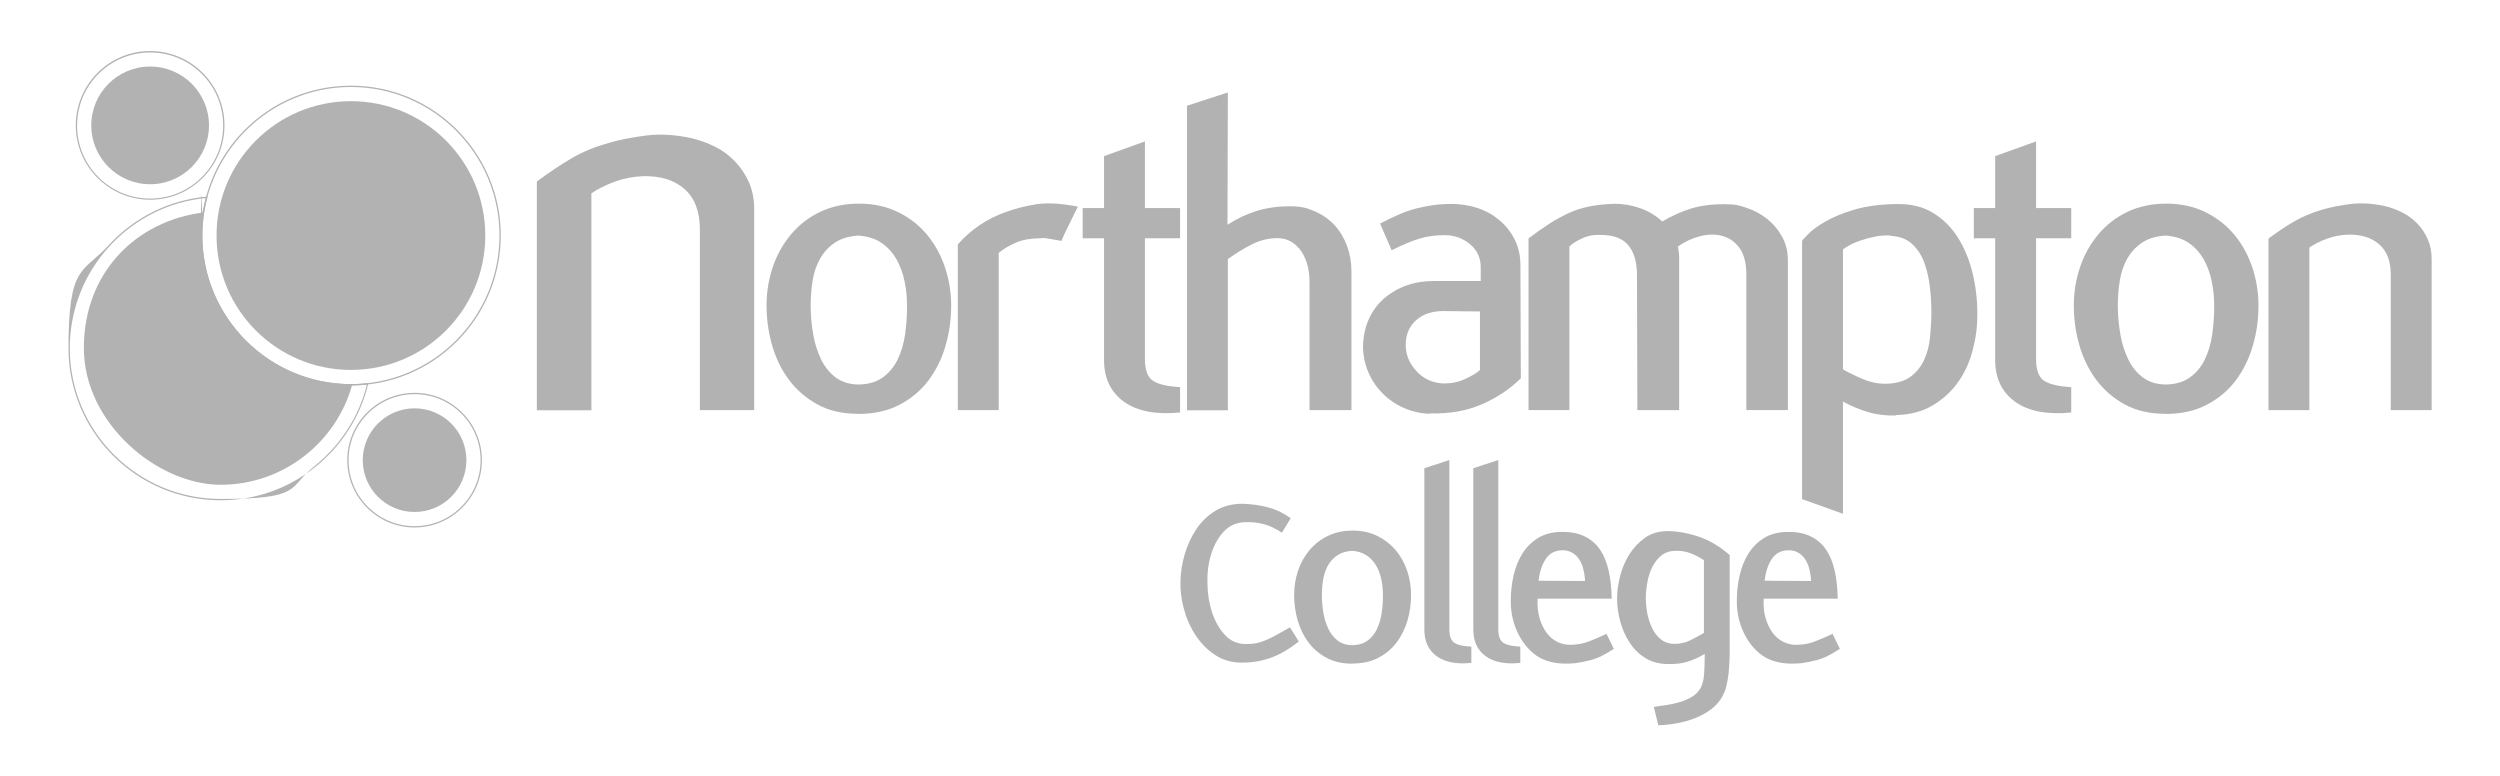 <?xml version="1.0" encoding="UTF-8"?> <svg xmlns="http://www.w3.org/2000/svg" version="1.1" viewBox="0 0 1920 596.3"><defs><style> .cls-1 { fill: #b2b2b2; } </style></defs><g><g id="Layer_1"><g><g><path class="cls-1" d="M537.5,315v-138.8c0-13.7-3.9-24-11.7-30.9-7.8-7-18.5-10.3-32-10-7.7.3-15,1.8-21.9,4.3-6.9,2.6-12.8,5.5-17.7,8.9v166.6h-41.9v-175.7c9.4-7,18.3-12.9,26.6-17.8,8.3-4.9,17.8-8.8,28.4-11.8,8.2-2.4,17.8-4.3,28.7-5.7,10.9-1.4,22.6-.7,35,2,6.4,1.5,12.4,3.7,18.2,6.6,5.8,2.9,10.8,6.6,15.2,11.2,4.4,4.6,8,9.9,10.7,15.9,2.7,6.1,4.1,12.9,4.1,20.5v154.7h-41.9Z"></path><path class="cls-1" d="M659,317.8c-12.1,0-22.5-2.4-31.2-7.2-8.8-4.8-16-11.1-21.8-18.8s-10.1-16.6-13-26.5c-2.8-9.9-4.3-20.1-4.3-30.6s1.6-20.1,4.8-29.6c3.2-9.5,7.9-17.8,14-25.1,6.1-7.3,13.6-13.1,22.4-17.3,8.8-4.2,18.7-6.3,29.9-6.3s21.1,2.2,29.9,6.5c8.8,4.3,16.2,10.1,22.2,17.3,6,7.2,10.6,15.5,13.8,25,3.2,9.5,4.8,19.3,4.8,29.6s-1.4,20.7-4.3,30.6c-2.8,9.9-7.2,18.8-13.1,26.7-5.9,7.9-13.4,14.1-22.4,18.8-9,4.7-19.5,7-31.6,7ZM659.4,180.9c-7.5.5-13.7,2.3-18.4,5.6-4.8,3.3-8.5,7.4-11.3,12.3-2.7,4.9-4.6,10.5-5.6,16.7-1,6.3-1.5,12.7-1.5,19.3s.6,14.5,1.9,21.7c1.2,7.2,3.3,13.7,6.1,19.5,2.8,5.8,6.7,10.5,11.4,14,4.8,3.5,10.7,5.3,17.8,5.3,7.5-.2,13.7-2.1,18.4-5.6,4.8-3.5,8.5-8.1,11.3-13.8,2.7-5.7,4.6-12.1,5.6-19.1,1-7.1,1.5-14.2,1.5-21.5s-.6-13-1.9-19.3c-1.3-6.3-3.4-11.9-6.3-17.1-3-5.1-6.8-9.3-11.6-12.5-4.8-3.2-10.7-5-17.8-5.5h.3Z"></path><path class="cls-1" d="M815.1,185c-3.9-.7-7.1-1.3-9.7-1.7-2.6-.5-4.7-.6-6.3-.3-7.3,0-13.5,1.1-18.6,3.2-5.1,2.2-9.6,4.8-13.5,8v120.8h-31.4v-127.3c10-11.4,22.3-19.7,36.9-24.9,7.5-2.7,15.4-4.7,23.7-6,8.3-1.2,18.8-.6,31.6,1.9-2.5,5.2-4.8,9.8-6.8,13.8-2.1,4-4,8.1-5.8,12.5Z"></path><path class="cls-1" d="M847.9,276.5v-93.5h-16.4v-23.2h16.4v-39.9l31.4-11.3v51.2h27v23.2h-27v92.8c0,8.4,2.1,14,6.3,16.7,4.2,2.7,11.1,4.3,20.7,4.8v19.5c-18.4,1.8-32.8-.9-43-8.2-10.2-7.3-15.4-18-15.4-32.1Z"></path><path class="cls-1" d="M1005.7,315v-99c0-4.1-.5-8.1-1.5-12.1-1-4-2.6-7.5-4.6-10.6-2.1-3.1-4.6-5.6-7.7-7.5-3.1-1.9-6.7-2.9-10.8-2.9-6.9,0-13.4,1.6-19.7,4.8-6.3,3.2-12.4,6.9-18.4,11.3v116.1h-31.4V81.2l31.4-10.2-.3,101.6c7.1-4.6,14.5-8.1,22.4-10.6,7.9-2.4,16.3-3.6,25.2-3.6s13.6,1.3,19.5,3.9,11,6.2,15.1,10.6,7.3,9.8,9.6,15.9c2.3,6.2,3.4,12.7,3.4,19.5v106.7h-32.1Z"></path><path class="cls-1" d="M1098.4,317.8c-7.1-.2-13.7-1.7-20-4.4-6.3-2.7-11.7-6.4-16.4-11.1-4.7-4.7-8.4-10.1-11.1-16.4-2.7-6.3-4.1-13-4.1-20.3.2-7.7,1.8-14.7,4.6-20.8,2.8-6.1,6.7-11.4,11.7-15.7,5-4.3,10.7-7.6,17.2-9.9,6.5-2.3,13.4-3.4,20.9-3.4h36v-10.6c0-7.3-2.8-13.2-8.4-17.8-5.6-4.6-12-6.8-19.3-6.8s-13.5.9-19.5,2.7c-5.9,1.8-13,4.8-21.2,8.9l-8.9-20.5c5.2-2.7,10.1-5.1,14.5-7,4.4-1.9,8.9-3.5,13.3-4.6,4.4-1.1,8.9-2,13.3-2.6,4.4-.6,9.3-.9,14.5-.9s12.7,1,19,3.1c6.3,2,11.9,5.1,16.8,9.2,5,4.1,8.9,9,11.9,14.9,3,5.8,4.5,12.5,4.5,20l.3,86.7c-8,8-17.8,14.6-29.5,19.8-11.7,5.2-25.2,7.6-40.5,7.2v.3ZM1136.7,239.2l-28.2-.3c-8.6,0-15.6,2.3-20.9,7-5.3,4.7-8,11-8,18.9s2.8,14.3,8.3,20.3c5.5,6,12.6,9.2,21.2,9.4,5.9,0,11.4-1.2,16.5-3.6s8.8-4.6,11-6.7v-45.1Z"></path><path class="cls-1" d="M1341.2,315v-103.8c0-8.9-1.7-15.7-5.1-20.5-3.4-4.8-7.7-7.9-13-9.4-5.2-1.5-10.9-1.5-17.1,0-6.1,1.5-11.9,4.2-17.4,8,.7,3.2,1,6.4,1,9.6v116.1h-32.1l-.3-103.8c0-10.5-2.5-18.4-7.4-23.7-4.9-5.3-13.2-7.7-24.9-7-3.7.2-7.4,1.3-11.2,3.2-3.8,1.9-6.6,3.8-8.4,5.6v125.6h-31.4v-131.8c5.7-4.3,11-8.1,16-11.3,5-3.2,10-5.9,15-8.2,5-2.3,10.3-4,15.9-5.1,5.6-1.1,12-1.8,19.3-2,6.6,0,13.1,1.1,19.6,3.4,6.5,2.3,12.1,5.7,16.9,10.2,7.3-4.3,14.6-7.6,22-9.9,7.4-2.3,15.9-3.4,25.4-3.4s11.8,1,17.6,2.9c5.8,1.9,11,4.8,15.7,8.5,4.7,3.8,8.5,8.3,11.4,13.7,3,5.4,4.4,11.4,4.4,18.3v114.7h-32.1Z"></path><path class="cls-1" d="M1456,319.1c-7.5.2-14.6-.6-21.3-2.6-6.7-2-13.1-4.7-19.3-8.1v86.2l-31.4-11.3v-198.3c.2-.5,1.8-2.2,4.6-5.1,2.8-3,7.2-6.2,13-9.6,5.8-3.4,13.2-6.5,22.2-9.2,9-2.7,19.9-4.2,32.6-4.4,10.9-.2,20.3,2,28,6.7,7.7,4.7,14.1,10.9,19.1,18.8,5,7.9,8.8,16.9,11.3,27,2.5,10.2,3.8,20.7,3.8,31.6s-1.2,19-3.6,28.2c-2.4,9.2-6.1,17.4-11.3,24.6-5.1,7.2-11.6,13.1-19.5,17.8-7.9,4.7-17.2,7.1-28.2,7.4v.3ZM1452.3,180.9c-4.6-.2-8.8,0-12.6.9-3.9.8-7.5,1.8-10.8,2.9-3.3,1.1-6.1,2.3-8.4,3.6-2.3,1.3-4,2.3-5.1,3.2v92.2c4.3,2.5,9.7,5.1,16,7.7,6.4,2.6,12.9,3.7,19.5,3.2,7.1-.5,12.7-2.4,17.1-5.8,4.3-3.4,7.6-7.7,9.9-12.8,2.3-5.1,3.8-10.8,4.4-17.2s1-12.7,1-19.1-.4-12.9-1.2-19.7c-.8-6.8-2.3-13-4.4-18.7-2.2-5.7-5.3-10.4-9.4-14.1-4.1-3.7-9.4-5.7-16-6v-.3Z"></path><path class="cls-1" d="M1532.3,276.5v-93.5h-16.4v-23.2h16.4v-39.9l31.4-11.3v51.2h27v23.2h-27v92.8c0,8.4,2.1,14,6.3,16.7,4.2,2.7,11.1,4.3,20.7,4.8v19.5c-18.4,1.8-32.8-.9-43-8.2-10.2-7.3-15.4-18-15.4-32.1Z"></path><path class="cls-1" d="M1663,317.8c-12.1,0-22.5-2.4-31.2-7.2-8.8-4.8-16-11.1-21.8-18.8-5.8-7.8-10.1-16.6-13-26.5-2.9-9.9-4.3-20.1-4.3-30.6s1.6-20.1,4.8-29.6c3.2-9.5,7.9-17.8,14-25.1,6.1-7.3,13.6-13.1,22.4-17.3,8.8-4.2,18.7-6.3,29.9-6.3s21.1,2.2,29.9,6.5c8.8,4.3,16.2,10.1,22.2,17.3,6,7.2,10.6,15.5,13.8,25,3.2,9.5,4.8,19.3,4.8,29.6s-1.4,20.7-4.3,30.6c-2.9,9.9-7.2,18.8-13.1,26.7-5.9,7.9-13.4,14.1-22.4,18.8-9,4.7-19.5,7-31.6,7ZM1663.3,180.9c-7.5.5-13.7,2.3-18.4,5.6-4.8,3.3-8.5,7.4-11.3,12.3-2.7,4.9-4.6,10.5-5.6,16.7-1,6.3-1.5,12.7-1.5,19.3s.6,14.5,1.9,21.7c1.2,7.2,3.3,13.7,6.1,19.5s6.7,10.5,11.4,14c4.8,3.5,10.7,5.3,17.8,5.3,7.5-.2,13.7-2.1,18.4-5.6,4.8-3.5,8.5-8.1,11.3-13.8,2.7-5.7,4.6-12.1,5.6-19.1,1-7.1,1.5-14.2,1.5-21.5s-.6-13-1.9-19.3c-1.3-6.3-3.4-11.9-6.3-17.1-3-5.1-6.8-9.3-11.6-12.5-4.8-3.2-10.7-5-17.8-5.5h.3Z"></path><path class="cls-1" d="M1836.1,315v-104.1c0-10.2-2.9-18-8.8-23.2-5.9-5.2-13.9-7.7-24-7.5-5.8.2-11.2,1.3-16.4,3.2-5.2,1.9-9.6,4.2-13.3,6.7v124.9h-31.4v-131.8c7.1-5.2,13.7-9.7,20-13.3,6.3-3.6,13.4-6.6,21.3-8.9,6.1-1.8,13.3-3.2,21.5-4.3,8.2-1,17-.5,26.3,1.5,4.8,1.1,9.3,2.8,13.7,5,4.3,2.2,8.1,5,11.4,8.4,3.3,3.4,6,7.4,8,11.9,2.1,4.6,3.1,9.7,3.1,15.4v116.1h-31.4Z"></path></g><g><path class="cls-1" d="M953.7,508.9c-7.9,0-14.8-2-20.7-6-6-4-10.9-9.1-14.9-15.2-4-6.1-7-12.9-8.9-20.2-2-7.3-2.8-14.3-2.6-20.9.1-6.9,1.2-13.9,3.3-21,2.1-7.1,5.1-13.6,9-19.4,3.9-5.8,8.9-10.5,14.9-14.1,6-3.6,13.1-5.3,21.2-5.2,6.8.3,13.1,1.2,19.1,2.8,6,1.6,11.7,4.4,17.2,8.3l-6.8,11.1c-4.9-3.2-9.5-5.4-13.8-6.5-4.3-1.2-8.8-1.7-13.5-1.6-6.9,0-12.5,2.3-17,6.9-4.4,4.6-7.7,10.4-9.9,17.3-2.2,6.9-3.2,14.5-3,22.6.1,8.1,1.3,15.6,3.6,22.6,2.3,6.9,5.6,12.7,9.9,17.3,4.3,4.6,9.6,6.9,15.9,6.9s8.7-.6,12.1-1.7c3.4-1.1,7-2.8,11-5,1.4-.7,2.9-1.6,4.5-2.5,1.7-.9,3.8-2.1,6.4-3.6l6.8,10.9c-7.5,5.9-14.7,10.1-21.6,12.5-6.9,2.5-14.2,3.7-21.9,3.7h-.2Z"></path><path class="cls-1" d="M1038.4,509.7c-7.6,0-14.2-1.5-19.8-4.6-5.6-3-10.2-7-13.8-11.9-3.7-4.9-6.4-10.5-8.2-16.8-1.8-6.3-2.7-12.7-2.7-19.4s1-12.7,3-18.7c2-6,5-11.3,8.9-15.9,3.9-4.6,8.6-8.3,14.2-10.9,5.5-2.7,11.9-4,18.9-4s13.4,1.4,18.9,4.1c5.5,2.7,10.2,6.4,14.1,10.9,3.8,4.6,6.7,9.8,8.8,15.8,2,6,3,12.2,3,18.7s-.9,13.1-2.7,19.4c-1.8,6.3-4.6,11.9-8.3,16.9-3.8,5-8.5,9-14.2,11.9-5.7,3-12.4,4.4-20,4.4ZM1038.6,423c-4.8.3-8.7,1.5-11.7,3.6-3,2.1-5.4,4.7-7.1,7.8-1.7,3.1-2.9,6.6-3.6,10.6-.7,4-1,8-1,12.2s.4,9.2,1.2,13.7c.8,4.5,2.1,8.6,3.9,12.3,1.8,3.7,4.2,6.6,7.2,8.9,3,2.2,6.8,3.4,11.2,3.4,4.8-.1,8.6-1.3,11.7-3.6,3-2.2,5.4-5.2,7.1-8.8,1.7-3.6,2.9-7.6,3.6-12.1.7-4.5,1-9,1-13.6s-.4-8.3-1.2-12.2c-.8-4-2.1-7.6-4-10.8-1.9-3.2-4.3-5.9-7.4-7.9-3-2-6.8-3.2-11.2-3.5h.2Z"></path><path class="cls-1" d="M1093.9,483.5v-123.9l19.2-6.3v129.9c0,5.3,1.3,8.8,3.9,10.5,2.6,1.7,6.9,2.6,13,2.9v12.5c-11.5,1.2-20.4-.6-26.7-5.2-6.3-4.6-9.4-11.5-9.4-20.5Z"></path><path class="cls-1" d="M1131.5,483.5v-123.9l19.2-6.3v129.9c0,5.3,1.3,8.8,3.9,10.5,2.6,1.7,6.9,2.6,13,2.9v12.5c-11.5,1.2-20.4-.6-26.7-5.2-6.3-4.6-9.4-11.5-9.4-20.5Z"></path><path class="cls-1" d="M1220.9,507.1c-3.5,1-7.1,1.7-11,2.2-3.9.4-7.8.5-11.7.2-3.9-.3-7.6-1.1-11.2-2.4-3.6-1.3-6.9-3.2-9.9-5.8-5.3-4.6-9.5-10.5-12.5-17.6-3-7.1-4.5-14.8-4.3-23,0-6.2.7-12.4,2.1-18.6,1.4-6.2,3.6-11.8,6.7-16.8,3.1-5,7.1-9,12.1-12.1,5-3.1,11.1-4.7,18.5-4.7s12.8,1.2,17.6,3.6c4.8,2.4,8.7,5.8,11.7,10.3,3,4.5,5.1,9.8,6.5,16.1,1.4,6.3,2.1,13.4,2.3,21.3h-56.9c-.3,5.6.2,10.6,1.5,15,1.3,4.4,3.1,8.1,5.4,11.2,2.3,3.1,5.1,5.4,8.3,7,3.2,1.6,6.7,2.3,10.5,2.2,5-.1,9.5-1,13.5-2.5,4-1.5,8.5-3.5,13.7-5.9l5.6,11.5c-3.3,2.2-6.4,4-9.2,5.4-2.8,1.4-5.9,2.6-9.2,3.5ZM1200.2,422.6c-3,0-5.6.6-7.8,1.8-2.2,1.2-4,2.9-5.4,5.1-1.4,2.2-2.6,4.7-3.5,7.5-.9,2.8-1.5,5.8-1.9,9l35.7.2c-.1-3.2-.6-6.2-1.3-9.1-.7-2.8-1.8-5.4-3.2-7.5-1.4-2.2-3.2-3.9-5.3-5.1-2.1-1.2-4.5-1.9-7.2-1.9Z"></path><path class="cls-1" d="M1323.1,534.3c-2.1,4-5.1,7.5-8.8,10.3-3.7,2.8-7.8,5.1-12.4,6.9-4.5,1.8-9.3,3.1-14.2,4-4.9.9-9.6,1.4-14.1,1.5l-3.5-14.1c2.9-.4,6.1-.9,9.6-1.4,3.5-.5,7-1.3,10.4-2.3,3.4-1,6.5-2.4,9.4-4.1,2.9-1.7,5.1-4.1,6.7-6.9,1.4-2.7,2.3-6.5,2.6-11.2.3-4.7.4-8.9.4-12.5s0-1.9.2-2.4c-4.3,2.6-8.7,4.6-13.1,6-4.4,1.4-9.4,2-14.9,1.9-6.9,0-12.9-1.6-17.8-4.6-4.9-3.1-9-7.1-12.1-12-3.2-4.9-5.6-10.3-7.2-16.3-1.6-6-2.4-11.8-2.4-17.4s.8-11,2.3-17.1c1.5-6.1,3.9-11.6,7.1-16.8,3.2-5.1,7.3-9.4,12.1-12.8,4.8-3.4,10.6-5.1,17.4-5.1s15.5,1.4,23.9,4.3c8.4,2.9,16.3,7.6,23.7,14.1v72.9c0,2.9,0,5.9-.2,9-.1,3.1-.4,6.2-.7,9.4-.4,3.2-.9,6.2-1.6,9.1s-1.7,5.5-3,7.8v-.2ZM1308.8,430.3c-3.6-2.3-7.1-4.1-10.4-5.4-3.3-1.3-7.1-1.9-11.3-1.9s-8,1.2-10.9,3.4c-2.9,2.3-5.3,5.3-7.1,8.8-1.8,3.6-3.1,7.5-3.9,11.9-.8,4.3-1.2,8.4-1.2,12.3s.4,7.9,1.2,12c.8,4.1,2.1,7.9,3.8,11.3,1.7,3.5,4,6.3,6.8,8.5,2.8,2.2,6.3,3.3,10.3,3.3s8.3-.9,11.9-2.7c3.6-1.8,7.2-3.7,10.6-5.7v-55.8Z"></path><path class="cls-1" d="M1394.5,507.1c-3.5,1-7.1,1.7-11,2.2-3.9.4-7.8.5-11.7.2-3.9-.3-7.6-1.1-11.2-2.4-3.6-1.3-6.9-3.2-9.9-5.8-5.3-4.6-9.5-10.5-12.5-17.6-3-7.1-4.5-14.8-4.3-23,0-6.2.7-12.4,2.1-18.6,1.4-6.2,3.6-11.8,6.7-16.8,3.1-5,7.1-9,12.1-12.1,5-3.1,11.1-4.7,18.5-4.7s12.8,1.2,17.6,3.6c4.8,2.4,8.7,5.8,11.7,10.3,3,4.5,5.1,9.8,6.5,16.1,1.4,6.3,2.1,13.4,2.3,21.3h-56.9c-.3,5.6.2,10.6,1.5,15,1.3,4.4,3.1,8.1,5.4,11.2,2.3,3.1,5.1,5.4,8.3,7,3.2,1.6,6.7,2.3,10.5,2.2,5-.1,9.5-1,13.5-2.5,4-1.5,8.5-3.5,13.7-5.9l5.6,11.5c-3.3,2.2-6.4,4-9.2,5.4-2.8,1.4-5.9,2.6-9.2,3.5ZM1373.8,422.6c-3,0-5.6.6-7.8,1.8-2.2,1.2-4,2.9-5.4,5.1-1.4,2.2-2.6,4.7-3.5,7.5-.9,2.8-1.5,5.8-1.9,9l35.7.2c-.1-3.2-.6-6.2-1.3-9.1-.7-2.8-1.8-5.4-3.2-7.5-1.4-2.2-3.2-3.9-5.3-5.1-2.1-1.2-4.5-1.9-7.2-1.9Z"></path></g><path class="cls-1" d="M269.5,296c-63.5,0-115.1-51.6-115.1-115.1s51.6-115.1,115.1-115.1,115.1,51.6,115.1,115.1-51.6,115.1-115.1,115.1ZM269.5,66.8c-62.9,0-114.1,51.2-114.1,114.1s51.2,114.1,114.1,114.1,114.1-51.2,114.1-114.1-51.2-114.1-114.1-114.1Z"></path><circle class="cls-1" cx="269.5" cy="180.9" r="103.2"></circle><path class="cls-1" d="M115.3,153.4c-31.5,0-57.1-25.6-57.1-57.1s25.6-57.1,57.1-57.1,57.1,25.6,57.1,57.1-25.6,57.1-57.1,57.1ZM115.3,40.3c-30.9,0-56.1,25.1-56.1,56.1s25.1,56.1,56.1,56.1,56.1-25.1,56.1-56.1-25.1-56.1-56.1-56.1Z"></path><circle class="cls-1" cx="115.3" cy="96.3" r="45.2"></circle><path class="cls-1" d="M318.4,405.1c-28.5,0-51.7-23.2-51.7-51.7s23.2-51.7,51.7-51.7,51.7,23.2,51.7,51.7-23.2,51.7-51.7,51.7ZM318.4,302.7c-27.9,0-50.7,22.7-50.7,50.7s22.7,50.7,50.7,50.7,50.7-22.7,50.7-50.7-22.7-50.7-50.7-50.7Z"></path><circle class="cls-1" cx="318.4" cy="353.4" r="39.8"></circle><path class="cls-1" d="M169.4,384.2c-64.4,0-116.8-52.4-116.8-116.8s10.9-57.4,30.8-79c19.7-21.5,46.5-34.8,75.4-37.4h.7c0,0-.2.6-.2.6-1,3.5-1.8,7.3-2.5,11.7-.9,5.8-1.4,11.6-1.4,17.6,0,62.9,51.2,114.1,114.1,114.1s.6,0,.9,0h0c4,0,8-.2,11.9-.7h.7c0,0-.2.6-.2.6-6,25-20.5,47.7-40.8,63.8-20.9,16.7-46,25.5-72.7,25.5ZM158.1,152.1c-28.4,2.7-54.6,15.9-74,37-19.7,21.4-30.5,49.2-30.5,78.3,0,63.9,52,115.8,115.8,115.8s51.4-8.7,72.1-25.2c19.9-15.9,34.2-38.1,40.3-62.6-3.7.4-7.5.6-11.3.6-.4,0-.7,0-1.1,0-63.5,0-115.1-51.6-115.1-115.1s.4-11.9,1.4-17.8c.6-4.1,1.4-7.7,2.3-11.1Z"></path><path class="cls-1" d="M270.5,295.4c-12.2,44.3-52.9,76.9-101.1,76.9s-105-47-105-105,40.1-97.7,91.8-104.1c-.9,5.8-1.4,11.7-1.4,17.7,0,63.1,51.4,114.6,114.6,114.6s.7,0,1,0Z"></path></g></g></g></svg> 